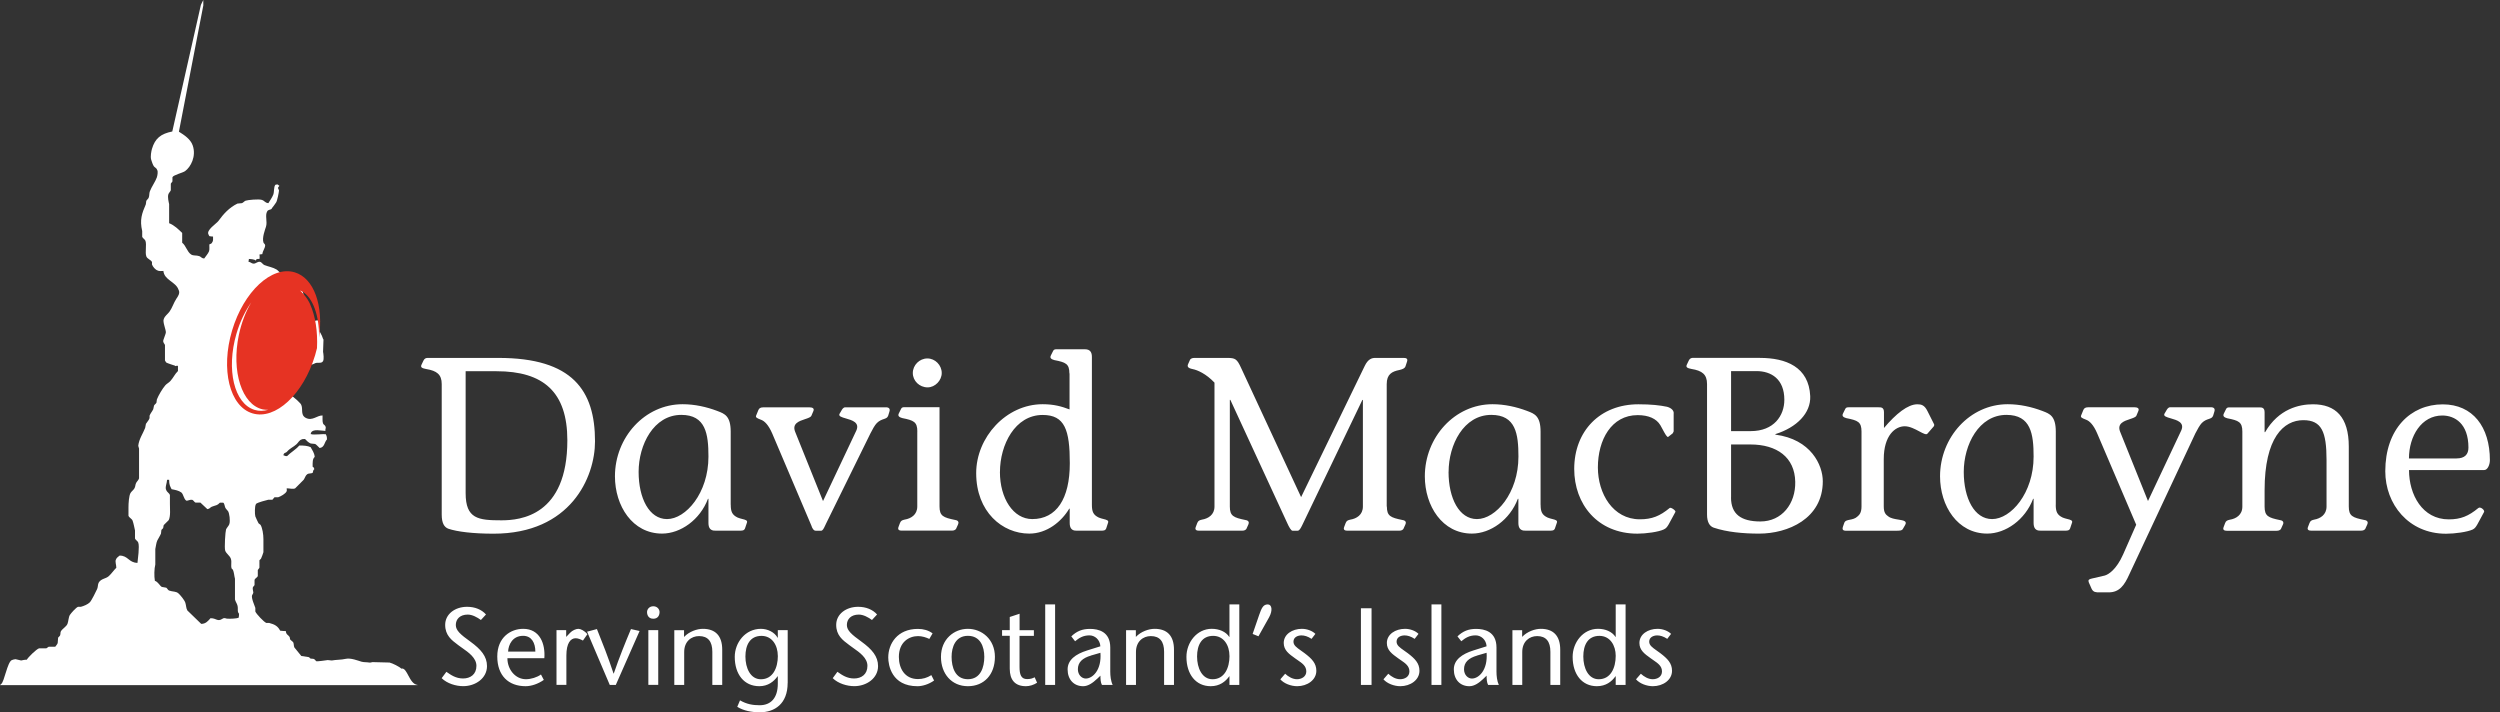 <svg width="179" height="51" viewBox="0 0 179 51" fill="none" xmlns="http://www.w3.org/2000/svg">
<rect x="0" y="0" width="179" height="51" fill="#333333" stroke="none"/>
<path fill-rule="evenodd" clip-rule="evenodd" d="M76.568 26.736C76.568 26.047 76.304 25.941 75.491 25.783C75.314 25.73 75.137 25.659 75.243 25.448L75.401 25.132C75.453 25.008 75.559 25.008 75.668 25.008H77.683C78.037 25.008 78.18 25.203 78.18 25.554V36.138C78.18 36.62 78.266 36.865 78.673 37.057C78.783 37.104 78.9 37.134 79.006 37.16C79.223 37.215 79.391 37.257 79.343 37.411L79.204 37.837C79.138 37.997 78.997 37.996 78.837 37.995L78.797 37.995H77.084C76.73 38.01 76.591 37.799 76.591 37.445V36.421H76.557C76.011 37.34 74.968 38.206 73.695 38.206C71.767 38.206 69.895 36.651 69.895 33.875C69.895 31.315 72.034 28.942 74.651 28.942C75.465 28.942 76.014 29.101 76.579 29.315V26.736H76.568ZM71.594 33.789C71.594 35.679 72.546 37.166 73.909 37.166C75.642 37.166 76.598 35.717 76.598 33.171C76.598 30.788 76.244 29.711 74.655 29.711C72.674 29.711 71.597 31.849 71.597 33.792L71.594 33.789ZM30.512 26.422C31.273 26.546 31.627 26.81 31.627 27.499V36.848C31.627 37.451 31.804 37.748 32.105 37.858C32.722 38.068 33.856 38.212 35.339 38.212C40.852 38.212 42.603 34.179 42.603 31.599C42.603 27.958 40.995 25.627 35.693 25.627H30.621C30.512 25.627 30.392 25.661 30.32 25.819L30.177 26.12C30.087 26.316 30.245 26.369 30.512 26.422ZM33.34 35.312V26.58H35.55C38.909 26.58 40.622 28.064 40.622 31.528C40.622 36.939 37.248 37.255 35.904 37.255C34.24 37.255 33.34 37.15 33.34 35.312ZM52.815 37.057C52.412 36.865 52.322 36.62 52.322 36.138H52.318V30.908C52.318 29.79 51.886 29.625 51.392 29.438L51.347 29.42C50.59 29.134 49.739 28.942 48.873 28.942C46.169 28.942 44.03 31.311 44.03 34.105C44.03 36.225 45.284 38.205 47.404 38.205C48.73 38.205 50.127 37.215 50.691 35.712H50.725V37.445C50.725 37.799 50.865 38.009 51.219 37.994H52.936L52.975 37.995C53.136 37.996 53.276 37.996 53.342 37.836L53.485 37.411C53.533 37.256 53.366 37.214 53.149 37.16C53.043 37.133 52.925 37.104 52.815 37.057ZM47.758 37.166C46.485 37.166 45.725 35.679 45.725 33.788C45.725 31.845 46.802 29.706 48.782 29.706C50.529 29.706 50.725 31.07 50.725 32.693C50.725 35.31 49.099 37.166 47.758 37.166ZM58.401 37.997C58.258 38.012 58.137 37.786 58.099 37.643L55.29 31.035C55.023 30.417 54.741 30.154 54.511 30.063L54.447 30.038C54.219 29.948 54.076 29.892 54.142 29.747L54.3 29.359C54.353 29.22 54.477 29.167 54.635 29.167H57.975C58.137 29.167 58.329 29.22 58.239 29.431L58.096 29.766C58.048 29.875 57.856 29.939 57.638 30.011C57.217 30.15 56.699 30.322 56.932 30.914L58.928 35.877L61.315 30.824C61.568 30.247 61.009 30.087 60.566 29.96C60.263 29.873 60.013 29.802 60.114 29.623L60.219 29.446C60.225 29.436 60.231 29.424 60.238 29.413C60.292 29.315 60.377 29.163 60.521 29.163H63.435C63.646 29.163 63.755 29.269 63.68 29.48L63.593 29.766C63.54 29.917 63.426 29.956 63.279 30.005C63.137 30.053 62.963 30.112 62.78 30.293C62.637 30.436 62.46 30.756 62.321 31.035L59.139 37.504C59.121 37.541 59.104 37.577 59.089 37.611C58.977 37.851 58.907 38.001 58.785 38.001H58.397L58.401 37.997ZM64.604 29.935C65.414 30.097 65.681 30.202 65.681 30.891L65.677 30.895V36.264C65.677 36.863 65.218 37.13 64.777 37.202C64.765 37.205 64.752 37.209 64.739 37.212C64.622 37.241 64.503 37.27 64.438 37.447L64.333 37.729C64.246 37.955 64.419 37.993 64.563 37.993H68.151C68.309 37.993 68.4 37.94 68.452 37.869L68.596 37.552C68.663 37.409 68.629 37.266 68.4 37.232C67.537 37.055 67.27 36.95 67.27 36.261V29.155H64.781C64.672 29.155 64.566 29.155 64.514 29.279L64.356 29.6C64.25 29.81 64.427 29.882 64.604 29.935ZM67.428 26.708C67.428 26.143 66.954 25.665 66.404 25.665H66.4C65.835 25.665 65.357 26.143 65.357 26.708C65.357 27.273 65.835 27.736 66.419 27.736C66.954 27.736 67.428 27.239 67.428 26.708ZM100.43 37.236C99.564 37.059 99.3 36.954 99.3 36.265L99.289 36.269V27.503C99.289 26.795 99.662 26.599 100.192 26.493L100.226 26.484C100.408 26.436 100.569 26.393 100.633 26.23L100.738 25.91C100.829 25.661 100.667 25.627 100.494 25.627H98.46C98.216 25.627 97.948 25.718 97.719 26.192L93.159 35.594L88.866 26.35C88.568 25.695 88.444 25.627 87.86 25.627H85.511C85.353 25.627 85.262 25.684 85.21 25.752L85.067 26.072C84.999 26.233 85.033 26.354 85.386 26.425C85.737 26.493 86.358 26.761 86.957 27.397V36.269C86.957 36.867 86.497 37.135 86.057 37.206C86.043 37.21 86.03 37.213 86.016 37.217C85.906 37.245 85.785 37.277 85.722 37.451L85.616 37.733C85.526 37.959 85.707 37.997 85.846 37.997H88.937C89.099 37.997 89.186 37.944 89.239 37.873L89.382 37.556C89.45 37.413 89.416 37.27 89.186 37.236C88.324 37.059 88.056 36.954 88.056 36.265V28.632H88.094L92.157 37.432C92.3 37.752 92.443 38.001 92.549 38.001H92.899C93.04 38.001 93.126 37.828 93.23 37.621L93.234 37.613L97.545 28.636H97.583V36.269C97.583 36.867 97.124 37.135 96.683 37.206C96.67 37.21 96.657 37.213 96.644 37.216C96.531 37.245 96.412 37.275 96.348 37.451L96.242 37.733C96.152 37.959 96.329 37.997 96.472 37.997H100.181C100.343 37.997 100.43 37.944 100.482 37.873L100.625 37.556C100.697 37.413 100.659 37.27 100.43 37.236ZM110.309 36.138C110.309 36.62 110.396 36.865 110.806 37.057C110.916 37.104 111.034 37.133 111.14 37.16C111.357 37.214 111.525 37.256 111.477 37.411L111.333 37.836C111.271 37.996 111.131 37.996 110.967 37.995L110.927 37.994H109.213C108.86 38.009 108.716 37.799 108.716 37.445V35.712H108.679C108.114 37.215 106.717 38.205 105.391 38.205C103.272 38.205 102.018 36.225 102.018 34.105C102.018 31.311 104.156 28.942 106.86 28.942C107.726 28.942 108.573 29.134 109.334 29.42L109.38 29.438C109.873 29.625 110.305 29.79 110.305 30.908V36.138H110.309ZM103.716 33.788C103.716 35.679 104.476 37.166 105.749 37.166C107.093 37.166 108.72 35.31 108.72 32.693C108.72 31.07 108.528 29.706 106.777 29.706C104.797 29.706 103.72 31.845 103.72 33.788H103.716ZM119.789 30.982C119.816 30.934 119.838 30.896 119.838 30.852H119.834V29.636C119.872 29.406 119.676 29.211 119.356 29.124C118.848 29.019 118.227 28.947 117.308 28.947C114.566 28.947 112.714 30.856 112.714 33.579C112.714 36.086 114.374 38.21 117.24 38.21C117.854 38.21 118.754 38.086 119.126 37.909C119.3 37.832 119.373 37.714 119.451 37.588L119.451 37.587L119.451 37.587L119.451 37.587L119.451 37.587C119.461 37.571 119.471 37.556 119.48 37.54L119.959 36.655C120.011 36.565 119.639 36.301 119.552 36.369C118.844 36.953 118.279 37.182 117.413 37.182C115.485 37.182 114.408 35.341 114.408 33.469C114.408 31.489 115.38 29.723 117.255 29.723C118.035 29.723 118.599 29.971 118.882 30.446C118.937 30.539 118.995 30.647 119.051 30.753L119.051 30.754C119.212 31.053 119.366 31.342 119.447 31.278L119.763 31.029C119.772 31.013 119.781 30.997 119.789 30.982ZM126.02 25.626C127.857 25.626 129.518 26.263 129.612 28.364C129.664 29.584 128.637 30.608 127.119 31.082V31.12C129.664 31.455 130.512 33.297 130.512 34.46C130.512 37.149 128 38.207 125.955 38.207C124.807 38.207 123.64 38.097 122.702 37.781C122.401 37.676 122.224 37.375 122.224 36.844V27.494C122.224 26.805 121.87 26.541 121.109 26.417C120.846 26.364 120.684 26.312 120.774 26.116L120.917 25.814C120.989 25.656 121.113 25.622 121.219 25.622H126.027L126.02 25.626ZM123.941 30.868H125.353C127.017 30.868 127.759 29.757 127.759 28.624C127.759 27.14 126.822 26.571 125.763 26.571H123.945V30.864L123.941 30.868ZM123.941 35.624C123.941 36.806 124.649 37.337 126.046 37.337C127.586 37.337 128.573 36.064 128.539 34.494C128.505 32.743 127.232 31.824 125.323 31.824H123.945V35.624H123.941ZM137.279 28.947C136.605 28.947 135.758 29.617 134.892 30.645V29.516C134.892 29.16 134.683 29.161 134.494 29.162L134.467 29.162H132.381C132.275 29.162 132.17 29.162 132.117 29.286L131.959 29.606C131.853 29.817 132.027 29.888 132.207 29.941C133.021 30.103 133.284 30.209 133.284 30.898V36.267C133.284 36.712 133.126 36.87 133.002 36.975C132.832 37.138 132.628 37.177 132.451 37.212C132.26 37.248 132.1 37.279 132.045 37.453L131.959 37.698C131.849 38.011 132.059 38.006 132.305 38.001C132.337 38 132.37 37.999 132.403 37.999H135.705L135.765 37.999C135.99 38.001 136.189 38.002 136.255 37.856L136.398 37.608C136.584 37.307 136.29 37.261 135.927 37.203C135.671 37.163 135.379 37.116 135.197 36.971C135.02 36.847 134.877 36.708 134.877 36.263V32.871C134.877 31.176 135.694 30.521 136.38 30.521C136.738 30.521 137.119 30.724 137.425 30.888C137.703 31.037 137.92 31.152 138.002 31.052L138.447 30.54C138.484 30.506 138.499 30.434 138.484 30.382L138.002 29.425C137.792 29 137.562 28.947 137.279 28.947ZM147.191 36.138C147.191 36.62 147.282 36.865 147.688 37.057C147.798 37.104 147.916 37.133 148.023 37.16C148.24 37.214 148.408 37.257 148.362 37.411L148.219 37.836C148.153 37.996 148.013 37.996 147.852 37.995L147.813 37.994H146.099C145.745 38.009 145.606 37.799 145.606 37.445V35.712H145.572C145.004 37.215 143.61 38.205 142.285 38.205C140.161 38.205 138.907 36.225 138.907 34.105C138.907 31.311 141.046 28.942 143.75 28.942C144.616 28.942 145.467 29.134 146.224 29.42L146.269 29.438C146.763 29.625 147.195 29.79 147.195 30.908V36.138H147.191ZM140.605 33.788C140.605 35.679 141.366 37.166 142.635 37.166C143.979 37.166 145.606 35.31 145.606 32.693C145.606 31.07 145.41 29.706 143.663 29.706C141.682 29.706 140.605 31.845 140.605 33.788ZM149.794 41.419C149.608 41.465 149.48 41.496 149.559 41.69L149.552 41.686L149.763 42.165C149.891 42.413 150.064 42.413 150.331 42.413H150.987C151.762 42.413 152.116 41.882 152.451 41.14L157.188 31.03C157.331 30.751 157.508 30.431 157.648 30.288C157.829 30.107 158.003 30.048 158.146 30C158.294 29.951 158.407 29.912 158.461 29.761L158.548 29.475C158.619 29.264 158.514 29.159 158.303 29.159H155.385C155.241 29.159 155.156 29.311 155.102 29.408L155.096 29.419L155.083 29.441L154.978 29.618C154.877 29.797 155.127 29.868 155.43 29.955C155.873 30.082 156.432 30.242 156.179 30.819L153.796 35.873L151.8 30.91C151.567 30.317 152.085 30.145 152.507 30.006C152.726 29.934 152.918 29.87 152.967 29.761L153.107 29.426C153.197 29.215 153.001 29.162 152.843 29.162H149.503C149.345 29.162 149.221 29.215 149.168 29.354L149.01 29.742C148.945 29.886 149.089 29.943 149.314 30.031L149.382 30.059C149.612 30.149 149.895 30.413 150.158 31.03L152.952 37.571L152.018 39.691C151.54 40.771 150.972 41.14 150.689 41.212L149.842 41.408L149.794 41.419ZM162.145 30.943H162.182C163.154 29.263 164.637 28.947 165.609 28.947C167.236 28.947 168.173 29.866 168.173 31.971V36.263C168.173 36.952 168.437 37.058 169.303 37.235C169.532 37.269 169.566 37.412 169.495 37.555L169.352 37.871C169.299 37.943 169.209 37.995 169.051 37.995H165.481C165.342 37.995 165.161 37.958 165.251 37.732L165.36 37.449C165.425 37.274 165.543 37.243 165.657 37.215L165.657 37.215C165.67 37.211 165.683 37.208 165.695 37.205C166.121 37.133 166.58 36.866 166.58 36.267V32.927C166.58 30.916 166.226 30.084 164.92 30.084C163.504 30.084 162.145 31.338 162.145 35.103V36.271C162.145 36.96 162.412 37.065 163.259 37.242C163.489 37.276 163.527 37.419 163.455 37.562L163.312 37.879C163.259 37.95 163.169 38.003 163.011 38.003H159.441C159.298 38.003 159.121 37.965 159.211 37.739L159.317 37.457C159.377 37.282 159.498 37.251 159.612 37.222C159.625 37.219 159.639 37.216 159.652 37.212C160.096 37.141 160.552 36.873 160.552 36.275V30.905C160.552 30.216 160.288 30.11 159.475 29.949C159.298 29.896 159.121 29.824 159.226 29.613L159.384 29.293C159.437 29.169 159.546 29.169 159.652 29.169H161.719L161.746 29.169C161.935 29.168 162.145 29.167 162.145 29.523V30.943ZM172.485 33.655C172.486 35.42 173.442 37.187 175.331 37.187C176.182 37.187 176.747 36.957 177.451 36.373C177.594 36.249 177.93 36.532 177.858 36.66L177.38 37.545L177.358 37.581C177.28 37.711 177.206 37.834 177.045 37.914C176.657 38.091 175.772 38.215 175.135 38.215C172.447 38.215 170.786 36.091 170.786 33.741C170.786 30.718 172.59 28.952 174.902 28.952C177.06 28.952 178.276 30.578 178.276 32.947C178.276 33.263 178.118 33.655 177.869 33.655H172.485ZM176.74 32.047C176.74 32.54 176.472 32.823 175.889 32.823L175.892 32.826H172.481C172.481 31.218 173.381 29.75 174.868 29.75C175.768 29.75 176.74 30.334 176.74 32.047ZM34.44 44.396C34.172 44.2 33.818 44.004 33.491 44.004C32.941 44.004 32.636 44.324 32.636 44.75C32.636 45.142 32.971 45.431 33.679 45.94C34.432 46.489 34.869 46.99 34.869 47.694C34.869 48.564 34.044 49.129 33.167 49.129C32.644 49.129 32.015 48.941 31.623 48.557L31.962 48.101L31.968 48.106C32.287 48.33 32.639 48.579 33.156 48.579C33.675 48.579 34.112 48.289 34.112 47.676C34.112 47.107 33.545 46.71 33.099 46.398L33.099 46.398C33.005 46.332 32.916 46.27 32.839 46.211L32.787 46.172C32.339 45.838 31.875 45.492 31.875 44.742C31.875 43.963 32.587 43.447 33.442 43.447C34.014 43.447 34.492 43.65 34.797 43.997L34.436 44.388L34.44 44.396ZM37.657 48.632C36.881 48.632 36.324 47.908 36.331 47.125H38.975C39.054 46.097 38.654 45.024 37.461 45.024C36.576 45.024 35.605 45.623 35.605 47.001C35.605 48.379 36.41 49.132 37.634 49.132C38.044 49.132 38.526 48.97 38.937 48.681L38.734 48.293C38.455 48.496 38.018 48.632 37.657 48.632ZM37.453 45.525C38.071 45.525 38.331 46.041 38.331 46.655H36.38C36.403 46.154 36.7 45.525 37.453 45.525ZM40.538 45.604L40.82 45.307C40.978 45.137 41.245 45.024 41.407 45.024C41.569 45.024 41.837 45.148 42.059 45.408L41.739 45.864C41.566 45.777 41.392 45.698 41.212 45.698C40.85 45.698 40.553 46.06 40.553 46.929V49.038H39.845V45.118H40.538V45.604ZM42.036 45.229L43.659 49.04H44.092L45.794 45.18L45.177 45.041C44.759 46.039 44.352 47.04 43.945 48.226H43.93C43.539 47.04 43.139 46.039 42.74 45.041L42.036 45.229ZM46.328 43.823C46.328 43.627 46.49 43.408 46.776 43.408C47.063 43.408 47.224 43.627 47.224 43.823C47.224 44.034 47.123 44.301 46.776 44.301C46.43 44.301 46.328 44.034 46.328 43.823ZM47.13 45.118V49.038H46.422V45.118H47.13ZM50.321 45.024C49.914 45.024 49.35 45.212 48.981 45.604L48.977 45.608V45.122H48.28V49.042H48.988V46.681C48.988 45.928 49.496 45.544 50.054 45.544C50.69 45.544 51.003 45.928 51.003 46.666V49.042H51.711V46.515C51.711 45.525 51.225 45.024 50.321 45.024ZM56.396 48.899C56.396 50.398 55.462 51 54.404 51C53.824 51 53.24 50.891 52.788 50.608L52.984 50.145C53.462 50.42 53.903 50.495 54.389 50.495C55.194 50.495 55.691 49.976 55.691 48.952V48.421H55.676C55.401 48.805 54.987 49.132 54.366 49.132C53.285 49.132 52.608 48.289 52.608 47.031C52.608 46.011 53.361 45.024 54.483 45.024C54.953 45.024 55.454 45.258 55.676 45.661H55.691V45.118H56.399V48.899H56.396ZM55.691 46.956C55.691 46.218 55.292 45.529 54.524 45.529C53.707 45.529 53.372 46.173 53.372 47.005C53.372 47.837 53.733 48.635 54.479 48.635C55.334 48.635 55.695 47.826 55.695 46.956H55.691ZM61.491 44.004C61.819 44.004 62.172 44.2 62.44 44.396L62.436 44.388L62.798 43.997C62.493 43.65 62.014 43.447 61.442 43.447C60.587 43.447 59.872 43.963 59.872 44.742C59.872 45.49 60.336 45.836 60.783 46.168L60.84 46.211C60.917 46.271 61.007 46.334 61.102 46.401C61.545 46.712 62.108 47.108 62.108 47.675C62.108 48.289 61.672 48.579 61.152 48.579C60.643 48.579 60.297 48.337 59.979 48.115L59.958 48.101L59.623 48.557C60.015 48.941 60.644 49.129 61.167 49.129C62.044 49.129 62.869 48.564 62.869 47.694C62.869 46.99 62.432 46.489 61.679 45.94C60.975 45.431 60.636 45.141 60.636 44.75C60.636 44.324 60.941 44.004 61.491 44.004ZM66.878 48.727C66.494 49.002 66.031 49.133 65.692 49.133C63.832 49.133 63.599 47.612 63.599 47.074C63.599 46.091 64.25 45.029 65.722 45.029C66.121 45.029 66.483 45.131 66.773 45.349L66.54 45.748C66.314 45.639 66.02 45.545 65.734 45.545C65.09 45.545 64.359 45.967 64.359 47.036C64.359 47.853 64.777 48.621 65.726 48.621C66.061 48.621 66.378 48.535 66.683 48.339L66.882 48.73L66.878 48.727ZM69.301 45.024C68.314 45.024 67.373 45.762 67.373 47.031C67.373 48.247 68.141 49.132 69.301 49.132C70.461 49.132 71.236 48.3 71.236 47.031C71.236 45.762 70.287 45.024 69.301 45.024ZM69.301 48.632C68.386 48.632 68.134 47.769 68.134 47.031C68.134 46.323 68.416 45.525 69.301 45.525C70.186 45.525 70.476 46.293 70.476 47.031C70.476 47.769 70.216 48.632 69.301 48.632ZM72.998 45.121H74.026V45.528H72.998V47.746C72.998 48.296 73.107 48.623 73.54 48.623C73.8 48.623 73.947 48.563 74.082 48.492L74.256 48.883C74.015 49.041 73.721 49.132 73.457 49.132C72.674 49.132 72.298 48.68 72.298 47.878V45.524H71.748V45.118H72.298V44.176L73.002 43.943V45.118L72.998 45.121ZM74.837 43.276H75.545V49.041H74.837V43.276ZM78.535 48.618C78.253 48.885 77.914 49.133 77.556 49.133C76.897 49.133 76.441 48.666 76.441 47.928C76.441 47.247 77.021 46.829 77.838 46.573L78.787 46.275C78.757 45.797 78.388 45.492 78.004 45.492C77.549 45.492 77.258 45.681 76.976 45.914L76.705 45.564C77.097 45.187 77.496 45.029 78.046 45.029C78.633 45.029 79.495 45.214 79.495 46.362V48.087C79.495 48.388 79.533 48.764 79.668 49.043H78.9C78.806 48.877 78.791 48.625 78.791 48.377L78.539 48.618H78.535ZM78.117 46.938C77.496 47.119 77.176 47.424 77.176 47.917C77.176 48.324 77.458 48.584 77.74 48.584C78.241 48.584 78.885 47.962 78.791 46.739L78.117 46.934V46.938ZM82.668 45.024C82.257 45.024 81.693 45.212 81.327 45.604V45.122H80.627V49.042H81.335V46.681C81.335 45.928 81.843 45.544 82.4 45.544C83.037 45.544 83.349 45.928 83.349 46.666V49.042H84.057V46.515C84.057 45.525 83.572 45.024 82.668 45.024ZM88.033 48.42H88.018C87.743 48.804 87.329 49.132 86.685 49.132C85.627 49.132 84.949 48.288 84.949 47.03C84.949 46.01 85.687 45.023 86.76 45.023C87.291 45.023 87.773 45.227 88.014 45.603H88.029V43.276H88.734V49.041H88.029V48.424L88.033 48.42ZM88.029 46.955C88.029 46.217 87.63 45.528 86.862 45.528C86.049 45.528 85.71 46.172 85.71 47.004C85.71 47.836 86.071 48.634 86.817 48.634C87.672 48.634 88.033 47.825 88.033 46.955H88.029ZM90.151 44.044L89.688 45.392H89.691L90.106 45.558L90.866 44.202C91.141 43.705 91.069 43.276 90.772 43.276C90.448 43.276 90.331 43.528 90.151 44.044ZM93.907 45.743C93.625 45.559 93.399 45.495 93.184 45.495C92.932 45.495 92.612 45.612 92.612 45.943C92.612 46.204 92.834 46.36 93.147 46.58C93.232 46.639 93.323 46.703 93.418 46.775C93.919 47.159 94.25 47.483 94.25 48.029C94.25 48.688 93.599 49.132 92.879 49.132C92.431 49.132 91.93 48.94 91.671 48.639L92.017 48.24C92.243 48.451 92.552 48.632 92.864 48.632C93.177 48.632 93.531 48.458 93.531 48.074C93.531 47.688 93.239 47.489 92.926 47.275L92.926 47.274L92.925 47.274L92.925 47.274C92.869 47.236 92.811 47.196 92.755 47.156L92.725 47.134C92.29 46.823 91.915 46.556 91.915 46.037C91.915 45.416 92.525 45.024 93.215 45.024C93.599 45.024 93.975 45.179 94.182 45.386L93.907 45.743ZM97.442 43.553H98.203V49.043H97.442V43.553ZM101.29 45.743C101.008 45.559 100.778 45.495 100.567 45.495C100.315 45.495 99.995 45.612 99.995 45.943C99.995 46.203 100.217 46.358 100.529 46.577L100.529 46.577C100.615 46.637 100.708 46.702 100.805 46.775C101.305 47.159 101.633 47.483 101.633 48.029C101.633 48.688 100.982 49.132 100.262 49.132C99.818 49.132 99.314 48.94 99.054 48.639L99.4 48.24C99.626 48.451 99.931 48.632 100.247 48.632C100.579 48.632 100.914 48.458 100.914 48.074C100.914 47.688 100.622 47.489 100.309 47.274L100.308 47.274C100.252 47.236 100.195 47.196 100.138 47.155L100.108 47.134C99.673 46.823 99.299 46.556 99.299 46.037C99.299 45.416 99.912 45.024 100.601 45.024C100.985 45.024 101.362 45.179 101.565 45.386L101.29 45.743ZM102.495 43.276H103.203V49.041H102.495V43.276ZM106.191 48.618C105.909 48.885 105.57 49.133 105.208 49.133C104.549 49.133 104.094 48.666 104.094 47.928C104.094 47.247 104.677 46.829 105.491 46.573L106.44 46.275C106.41 45.797 106.041 45.492 105.656 45.492C105.201 45.492 104.911 45.681 104.628 45.914L104.354 45.564C104.749 45.187 105.144 45.029 105.694 45.029C106.282 45.029 107.148 45.214 107.148 46.362V48.087C107.148 48.388 107.185 48.764 107.317 49.043H106.549C106.458 48.877 106.44 48.625 106.44 48.377L106.191 48.618ZM105.766 46.938C105.144 47.119 104.824 47.424 104.824 47.917C104.824 48.324 105.103 48.584 105.389 48.584C105.89 48.584 106.534 47.962 106.44 46.739L105.766 46.934V46.938ZM108.986 45.6C109.355 45.211 109.913 45.024 110.323 45.024C111.222 45.024 111.712 45.525 111.712 46.515V49.042H111.008V46.666C111.008 45.928 110.695 45.544 110.059 45.544C109.505 45.544 108.993 45.928 108.993 46.681V49.042H108.289V45.122H108.986V45.6ZM115.685 48.42H115.669C115.398 48.804 114.98 49.132 114.336 49.132C113.278 49.132 112.601 48.288 112.601 47.03C112.601 46.01 113.339 45.023 114.416 45.023C114.95 45.023 115.425 45.227 115.669 45.603H115.685V43.276H116.392V49.041H115.685V48.424V48.42ZM115.685 46.955C115.685 46.217 115.285 45.528 114.517 45.528C113.7 45.528 113.365 46.172 113.365 47.004C113.365 47.836 113.726 48.634 114.468 48.634C115.323 48.634 115.685 47.825 115.685 46.955ZM119.376 45.742C119.376 45.742 119.377 45.743 119.378 45.743H119.374L119.376 45.742ZM118.655 45.495C118.865 45.495 119.094 45.559 119.376 45.742L119.649 45.386C119.442 45.179 119.066 45.024 118.682 45.024C117.992 45.024 117.382 45.416 117.382 46.037C117.382 46.556 117.757 46.823 118.192 47.134L118.222 47.155C118.28 47.198 118.34 47.239 118.398 47.279C118.708 47.492 118.998 47.691 118.998 48.074C118.998 48.458 118.663 48.632 118.331 48.632C118.019 48.632 117.714 48.451 117.484 48.24L117.138 48.639C117.398 48.94 117.898 49.132 118.346 49.132C119.069 49.132 119.717 48.688 119.717 48.029C119.717 47.483 119.389 47.159 118.889 46.775C118.792 46.701 118.698 46.635 118.612 46.575C118.304 46.357 118.083 46.202 118.083 45.943C118.083 45.612 118.407 45.495 118.655 45.495Z" fill="white"/>
<path fill-rule="evenodd" clip-rule="evenodd" d="M14.557 0.392L12.81 9.429C13.194 9.67 13.646 9.963 13.8 10.419C14.064 11.191 13.661 11.955 13.251 12.253C13.078 12.377 12.407 12.528 12.347 12.69V12.983C12.332 13.032 12.245 13.108 12.23 13.157V13.62C12.2 13.714 12.084 13.812 12.053 13.914C11.989 14.136 12.08 14.471 12.11 14.614V15.981C12.486 16.128 12.773 16.418 13.044 16.677V17.378C13.319 17.592 13.39 18.025 13.684 18.221C13.85 18.33 14.049 18.263 14.267 18.338C14.399 18.383 14.422 18.492 14.618 18.511C14.723 18.353 14.896 18.172 14.968 17.988C15.017 17.86 14.975 17.6 14.994 17.491C15.088 17.464 15.164 17.438 15.197 17.344C15.269 17.265 15.261 17.099 15.254 16.937C15.145 16.937 15.073 16.922 14.99 16.907C14.964 16.854 14.953 16.858 14.93 16.79C14.742 16.482 15.502 16.007 15.631 15.83C16.007 15.314 16.402 14.87 17.001 14.576C17.107 14.569 17.212 14.557 17.321 14.546C17.408 14.52 17.494 14.403 17.585 14.369C17.739 14.316 18.526 14.237 18.752 14.313C18.963 14.384 18.963 14.52 19.215 14.546C19.325 14.365 19.486 14.143 19.566 13.936C19.645 13.721 19.588 13.413 19.712 13.236C19.754 13.209 19.806 13.209 19.886 13.209C19.923 13.255 19.95 13.266 20.002 13.296C19.983 13.364 19.931 13.375 19.916 13.413C19.882 13.514 19.98 13.578 19.976 13.646C19.965 13.797 19.848 14.377 19.773 14.49C19.731 14.554 19.502 14.885 19.453 14.926V14.957C19.343 15.032 19.193 15.009 19.133 15.133C18.956 15.416 19.163 15.871 19.042 16.241C18.986 16.421 18.741 17.043 18.869 17.378C18.892 17.434 18.993 17.479 18.986 17.581C18.967 17.796 18.812 17.954 18.782 18.195C18.715 18.202 18.647 18.214 18.579 18.221C18.59 18.346 18.602 18.424 18.579 18.541H18.432C18.402 18.564 18.406 18.56 18.346 18.571C18.334 18.632 18.338 18.628 18.315 18.658C18.233 18.568 17.977 18.549 17.822 18.541C17.811 18.609 17.799 18.677 17.792 18.745C17.973 18.76 18.037 18.925 18.259 18.861C18.33 18.839 18.477 18.722 18.609 18.745C18.737 18.763 18.812 18.933 18.929 18.978C19.238 19.099 19.532 19.136 19.803 19.298C19.908 19.358 20.014 19.52 20.123 19.562H20.356C20.454 19.592 20.507 19.705 20.59 19.735H20.853C21.057 19.795 21.324 20.066 21.433 20.228C21.64 20.544 21.723 21.083 21.814 21.482C21.896 21.844 21.772 22.25 21.9 22.559C21.953 22.687 22.326 22.981 22.514 22.996C22.612 22.921 22.83 22.921 22.921 22.996C22.819 23.162 22.958 23.485 22.89 23.696C22.875 23.756 22.958 23.836 23.007 23.964C23.056 24.012 23.113 24.269 23.162 24.314C23.15 24.608 23.143 24.897 23.131 25.187C23.158 25.331 23.21 25.715 23.131 25.854C23.011 26.069 22.725 25.903 22.521 26.027C22.371 26.121 22.096 26.174 21.753 26.08C21.475 26.001 21.218 25.831 20.853 25.816C20.661 26.151 20.45 26.498 20.243 26.837C20.175 26.942 20.044 27.047 19.98 27.157C19.968 27.206 19.961 27.255 19.95 27.304C19.822 27.496 19.566 27.59 19.543 27.884L19.63 27.914C19.742 27.981 20.228 27.993 20.386 28.057C20.793 28.219 21.211 28.569 21.493 28.874C21.78 29.183 21.441 29.683 21.9 29.924C22.371 30.162 22.706 29.732 23.094 29.747C23.105 29.872 23.071 30.158 23.124 30.301C23.18 30.459 23.312 30.41 23.327 30.651C23.297 30.696 23.297 30.768 23.297 30.854C22.973 30.839 22.424 30.696 22.277 30.971C22.254 31.005 22.254 31.02 22.25 31.088H22.307C22.408 31.152 23.18 31.061 23.323 31.088C23.384 31.205 23.414 31.269 23.41 31.464C23.214 31.668 23.248 32.029 22.887 32.078C22.796 31.999 22.665 31.841 22.567 31.788C22.461 31.777 22.352 31.766 22.247 31.754C22.111 31.709 21.93 31.536 21.84 31.434C21.75 31.434 21.655 31.431 21.606 31.461C21.414 31.521 21.358 31.694 21.226 31.811C21.008 32.007 20.744 32.108 20.556 32.334C20.454 32.455 20.322 32.383 20.292 32.598C20.322 32.605 20.349 32.617 20.379 32.628C20.42 32.658 20.473 32.658 20.552 32.658C20.816 32.391 21.188 32.187 21.426 31.901C21.776 31.894 22.024 31.92 22.243 32.018C22.352 32.24 22.506 32.402 22.533 32.718C22.371 32.846 22.382 33.121 22.386 33.419C22.465 33.468 22.484 33.483 22.503 33.596C22.397 33.671 22.424 33.795 22.386 33.855C22.288 33.916 22.096 33.882 22.009 33.946C21.866 34.044 21.844 34.206 21.746 34.349C21.546 34.556 21.339 34.759 21.136 34.963C20.993 35.042 20.729 34.963 20.526 34.963C20.526 35.064 20.548 35.121 20.526 35.17C20.454 35.35 20.096 35.546 19.912 35.606H19.652C19.607 35.663 19.554 35.723 19.505 35.78H19.215C19.016 35.832 18.5 35.957 18.342 36.07C18.319 36.1 18.33 36.077 18.312 36.13C18.24 36.239 18.233 36.804 18.282 36.973C18.289 37.004 18.485 37.429 18.511 37.467L18.658 37.583C18.79 37.817 18.861 38.254 18.861 38.604V39.534C18.839 39.609 18.733 39.925 18.688 40.001C18.651 40.038 18.609 40.08 18.575 40.117V40.641C18.556 40.697 18.474 40.776 18.458 40.814V41.251C18.417 41.349 18.263 41.413 18.225 41.514V41.895C18.214 41.925 18.119 42.012 18.108 42.042C18.067 42.155 18.138 42.35 18.138 42.418C18.138 42.482 18.063 42.592 18.048 42.622C17.98 42.829 18.236 43.371 18.282 43.525V43.785C18.349 43.955 18.899 44.542 19.068 44.602H19.272C19.671 44.708 19.889 44.828 20.059 45.156C20.179 45.171 20.307 45.186 20.465 45.186C20.488 45.45 20.624 45.442 20.729 45.596C20.77 45.66 20.744 45.728 20.785 45.8C20.853 45.856 20.921 45.916 20.989 45.977C21.053 46.101 21.019 46.233 21.076 46.357L21.573 46.967C21.757 46.993 21.942 47.023 22.126 47.054C22.156 47.084 22.183 47.114 22.213 47.144C22.337 47.185 22.412 47.144 22.506 47.2C22.555 47.253 22.604 47.298 22.649 47.347C22.713 47.366 23.35 47.283 23.466 47.261C23.564 47.268 23.659 47.279 23.756 47.291C24.046 47.234 24.446 47.246 24.747 47.174C25.105 47.087 25.651 47.31 25.884 47.377C26.046 47.426 26.283 47.407 26.434 47.438C26.535 47.456 26.596 47.415 26.667 47.407C27.074 47.415 27.481 47.426 27.891 47.438C28.106 47.49 28.599 47.735 28.735 47.874C29.171 47.758 29.28 48.974 29.898 49.042V49.057H0L0.011 49.042L0.083 48.978C0.313 48.812 0.523 47.415 0.843 47.264C0.923 47.227 1.024 47.208 1.111 47.197L1.514 47.291C1.619 47.272 1.747 47.234 1.92 47.234C2.018 47.054 2.602 46.485 2.794 46.421H3.317C3.363 46.406 3.445 46.319 3.491 46.304H3.958C4.006 46.225 4.101 46.142 4.131 46.041C4.142 45.916 4.15 45.788 4.161 45.66C4.187 45.608 4.285 45.551 4.304 45.487C4.349 45.37 4.308 45.284 4.364 45.193C4.481 45.005 4.745 44.873 4.831 44.67C4.903 44.493 4.906 44.181 5.004 44.03C5.087 43.898 5.449 43.495 5.588 43.446H5.795C6.006 43.39 6.292 43.269 6.431 43.126C6.552 43.006 6.88 42.343 6.959 42.166C7.026 42.004 6.993 41.838 7.075 41.703C7.249 41.424 7.569 41.443 7.776 41.262C7.979 41.085 8.133 40.84 8.329 40.652C8.329 40.453 8.228 40.193 8.299 40.072C8.348 39.918 8.461 39.88 8.563 39.779C9.184 39.779 9.203 40.287 9.843 40.302C9.862 40.046 10.005 39.146 9.899 38.849C9.862 38.736 9.704 38.668 9.666 38.559V37.979C9.61 37.745 9.576 37.512 9.493 37.278C9.44 37.139 9.248 37.068 9.199 36.928V36.344C9.199 36.036 9.229 35.501 9.346 35.298C9.414 35.181 9.576 35.072 9.636 34.947C9.704 34.812 9.681 34.695 9.753 34.567C9.809 34.462 9.918 34.383 9.956 34.247V32.123L9.899 31.92C9.948 31.438 10.246 31.024 10.393 30.64C10.415 30.542 10.434 30.444 10.449 30.346C10.521 30.226 10.664 30.082 10.709 29.939V29.762C10.762 29.612 10.909 29.439 10.973 29.299C10.992 29.213 11.01 29.122 11.029 29.036C11.063 28.972 11.176 28.893 11.202 28.832C11.214 28.753 11.221 28.678 11.232 28.603C11.345 28.305 11.639 27.812 11.842 27.582C11.94 27.473 12.091 27.398 12.189 27.292C12.4 27.066 12.524 26.773 12.742 26.566V26.215L12.712 26.185C12.633 26.185 12.588 26.204 12.539 26.215V26.185C12.467 26.163 11.944 25.997 11.899 25.952C11.861 25.918 11.85 25.846 11.812 25.809V24.702C11.782 24.604 11.65 24.532 11.696 24.351C11.733 24.216 11.835 23.99 11.873 23.828C11.91 23.651 11.62 23.034 11.729 22.838C11.805 22.612 12.012 22.488 12.136 22.314C12.343 22.024 12.43 21.689 12.633 21.381C12.712 21.26 12.931 20.989 12.78 20.74C12.588 20.172 11.76 20.062 11.699 19.4C11.575 19.407 11.368 19.422 11.293 19.37C11.12 19.313 10.939 19.102 10.882 18.933V18.76C10.807 18.602 10.54 18.538 10.476 18.353C10.374 18.063 10.513 17.528 10.415 17.246C10.378 17.133 10.22 17.065 10.182 16.956V16.546C9.99 15.732 10.163 15.277 10.442 14.625C10.453 14.546 10.46 14.471 10.472 14.392C10.502 14.313 10.615 14.241 10.645 14.158C10.709 14 10.671 13.853 10.732 13.695C10.852 13.375 11.127 12.998 11.229 12.705C11.274 12.569 11.323 12.287 11.259 12.181C11.21 12.031 11.116 12.016 11.025 11.918C10.95 11.827 10.852 11.534 10.822 11.425C10.758 11.195 10.837 10.815 10.879 10.664C11.104 9.899 11.519 9.579 12.336 9.414L14.384 0.35C14.426 0.237 14.505 0.12 14.557 0V0.392ZM12.11 34.353C12.11 34.718 12.178 34.812 12.287 35.027C12.573 35.083 12.784 35.121 12.983 35.26C13.149 35.407 13.145 35.708 13.334 35.844C13.416 35.878 13.612 35.761 13.74 35.783C13.857 35.802 13.902 35.953 14 35.987H14.35C14.516 36.145 14.678 36.299 14.847 36.454C15.032 36.431 15.039 36.33 15.164 36.281C15.476 36.16 15.54 36.209 15.747 35.991H15.981C16.071 36.039 16.082 36.235 16.128 36.341C16.169 36.442 16.278 36.522 16.331 36.604C16.418 36.74 16.504 37.282 16.418 37.534C16.38 37.647 16.226 37.798 16.184 37.911C16.135 38.054 16.056 39.225 16.124 39.425C16.195 39.639 16.459 39.786 16.53 40.008C16.613 40.257 16.508 40.468 16.587 40.709C16.617 40.735 16.647 40.765 16.677 40.795C16.756 40.968 16.775 41.266 16.824 41.439V42.923C16.858 43.066 16.963 43.213 16.997 43.333C17.076 43.608 16.96 43.778 17.114 43.943C17.114 44.053 17.11 44.162 17.084 44.233C16.937 44.29 16.47 44.316 16.241 44.294C16.195 44.29 16.094 44.237 16.007 44.263C15.902 44.297 15.774 44.452 15.54 44.376C15.397 44.335 15.322 44.263 15.073 44.263C14.911 44.444 14.742 44.67 14.407 44.67C14.075 44.35 13.744 44.03 13.416 43.71C13.319 43.544 13.334 43.36 13.27 43.156C13.209 42.964 12.916 42.61 12.776 42.486C12.592 42.324 12.377 42.381 12.106 42.283C12.016 42.249 11.978 42.121 11.903 42.079C11.797 42.06 11.692 42.042 11.583 42.023C11.413 41.914 11.33 41.669 11.089 41.586C11.029 41.258 11.044 40.705 11.12 40.419V39.312C11.161 39.142 11.184 38.864 11.263 38.698C11.33 38.562 11.473 38.344 11.526 38.205C11.537 38.118 11.545 38.028 11.556 37.941C11.594 37.903 11.635 37.862 11.673 37.824C11.714 37.745 11.688 37.662 11.729 37.591C11.846 37.474 11.963 37.357 12.08 37.241C12.223 36.951 12.166 36.446 12.166 36.047V35.437C12.117 35.301 11.959 35.245 11.903 35.087C11.797 34.921 11.955 34.59 11.963 34.356H12.106L12.11 34.353Z" fill="white"/>
<path fill-rule="evenodd" clip-rule="evenodd" d="M22.561 25.436C21.725 28.227 19.721 30.087 18.08 29.597C16.438 29.108 15.787 26.449 16.619 23.659C17.451 20.872 19.454 19.009 21.1 19.498C22.489 19.916 23.169 21.881 22.841 24.167C22.873 22.638 22.414 21.316 21.64 20.871C21.591 20.841 21.538 20.818 21.485 20.799C21.723 21.025 21.986 21.326 22.163 21.692C22.171 21.709 22.178 21.727 22.186 21.744C22.193 21.762 22.201 21.78 22.208 21.797C22.583 22.63 22.754 23.741 22.697 24.925C22.657 25.095 22.612 25.265 22.561 25.436ZM18.81 29.311C17.319 28.979 16.555 26.596 17.101 23.986C17.289 23.098 17.601 22.299 17.997 21.644C17.556 22.265 17.18 23.034 16.927 23.903C16.186 26.46 16.765 28.9 18.226 29.348C18.546 29.446 18.878 29.435 19.213 29.341C19.077 29.345 18.942 29.341 18.806 29.311H18.81Z" fill="#E63323"/>
</svg>
